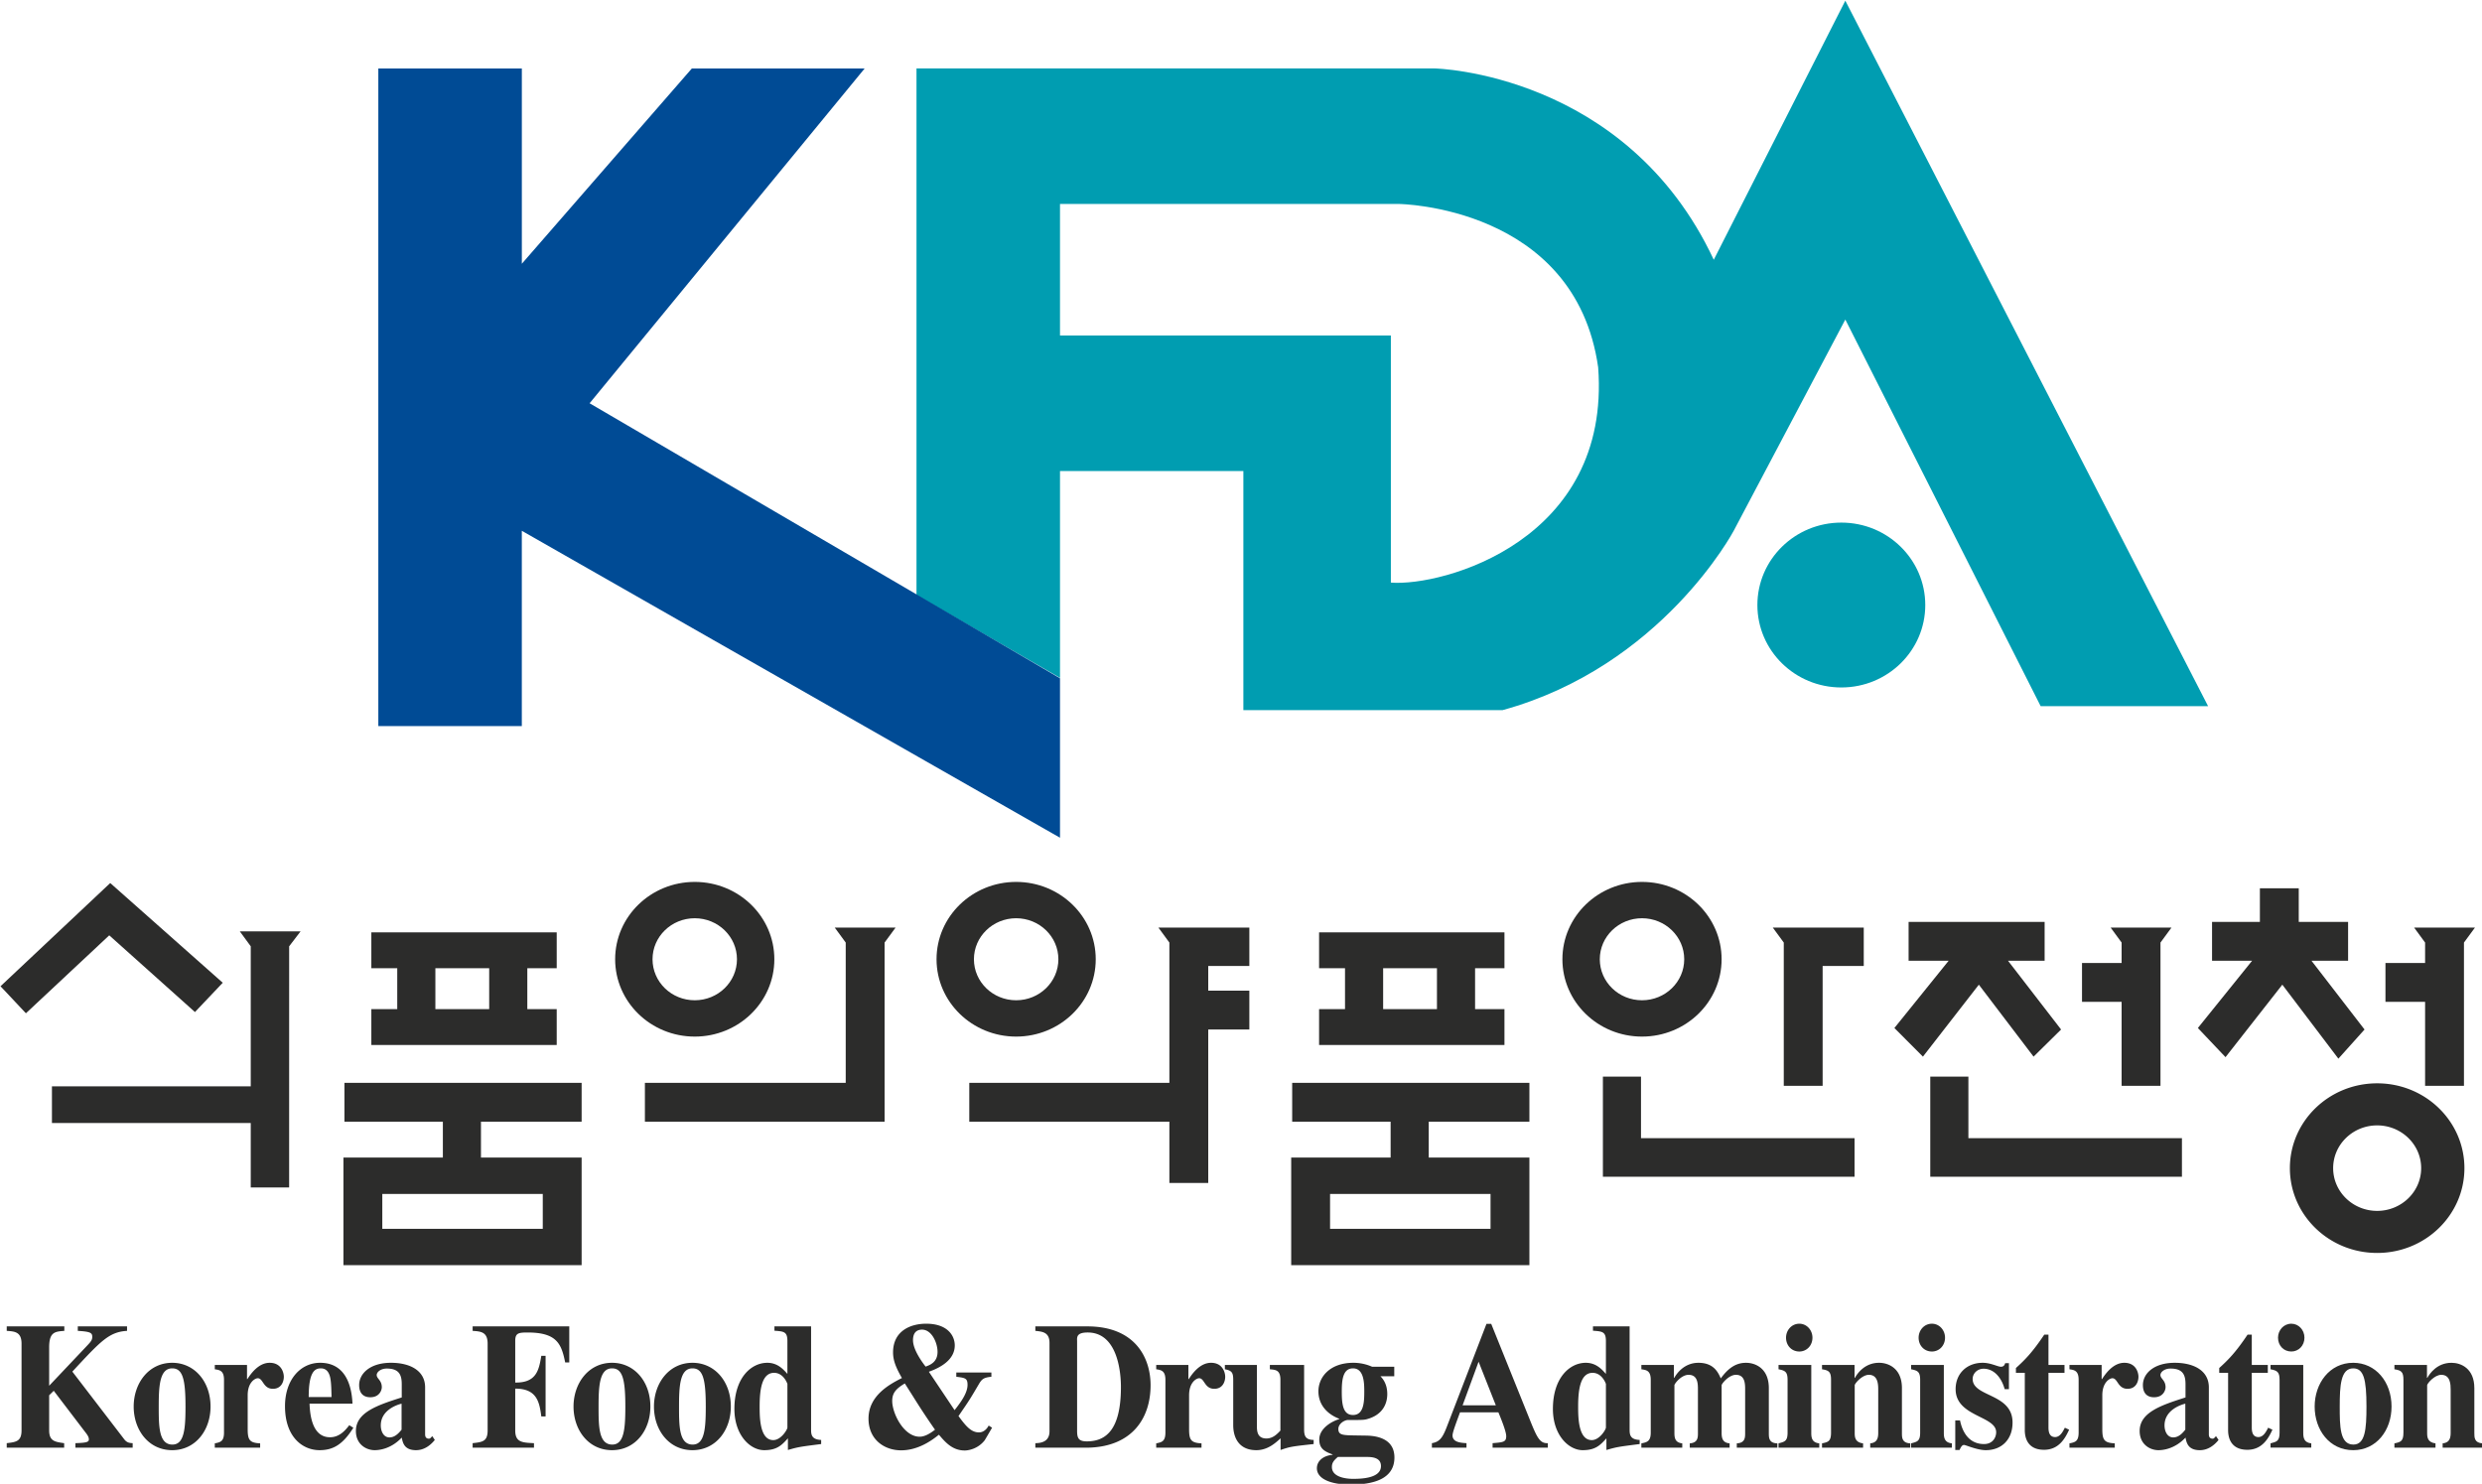 <svg xmlns="http://www.w3.org/2000/svg" width="627.184pt" height="375pt" fill-rule="evenodd" viewBox="0 0 627.184 375"><path d="m267.188 398.744 1.062 1.13 3.484-3.259 3.583 3.208 1.162-1.225-4.704-4.17z" style="fill:#2c2c2b;stroke:none" transform="matrix(6.044 0 0 6.044 -1614.754 -2160.75)"/><path d="M279.734 396.448h-2.542l.458.625v5.855h-8.312v1.534h8.312v2.695h1.605l.001-10.084zM290.442 399.699h-1.229v-1.709h1.229v-1.5h-7.75v1.5h1.083v1.709h-1.083v1.5h7.75zm-2.823 0h-2.25v-1.709h2.25zM291.484 404.407v-1.625h-9.917v1.625h4.115v1.5h-4.157v4.5h9.959v-4.5h-4.209v-1.5zm-1.625 4.479h-6.709v-1.458h6.709zM330.066 399.699h-1.228v-1.709h1.228v-1.5h-7.75v1.5h1.084v1.709h-1.084v1.5h7.75zm-2.822 0h-2.25v-1.709h2.25zM331.109 404.407v-1.625h-9.918v1.625h4.116v1.5h-4.157v4.5h9.959v-4.5H326.9v-1.5zm-1.625 4.479h-6.709v-1.458h6.709zM304.15 396.917l.459-.625h-2.542l.458.625v5.865h-8.396v1.625h10.022z" style="fill:#2c2c2b;stroke:none" transform="matrix(6.044 0 0 6.044 -1614.754 -2160.75)"/><path d="M296.213 394.381c-1.838 0-3.328 1.447-3.328 3.234 0 1.786 1.49 3.234 3.328 3.234 1.838 0 3.328-1.448 3.328-3.234 0-1.787-1.49-3.234-3.328-3.234zm0 4.949c-.975 0-1.765-.767-1.765-1.715 0-.947.79-1.715 1.765-1.715.975 0 1.765.768 1.765 1.715 0 .948-.79 1.715-1.765 1.715zM335.775 405.095v-2.573h-1.593v4.187h10.521v-1.614zM335.816 394.381c-1.837 0-3.327 1.447-3.327 3.234 0 1.786 1.49 3.234 3.327 3.234 1.838 0 3.329-1.448 3.329-3.234 0-1.787-1.491-3.234-3.329-3.234zm0 4.949c-.974 0-1.764-.767-1.764-1.715 0-.947.79-1.715 1.764-1.715.975 0 1.766.768 1.766 1.715 0 .948-.791 1.715-1.766 1.715zM345.088 396.292h-3.802l.458.625v5.99h1.625v-5.01h1.719zM309.65 394.381c-1.838 0-3.328 1.447-3.328 3.234 0 1.786 1.49 3.234 3.328 3.234 1.838 0 3.328-1.448 3.328-3.234 0-1.787-1.49-3.234-3.328-3.234zm0 4.949c-.974 0-1.765-.767-1.765-1.715 0-.947.791-1.715 1.765-1.715.975 0 1.766.768 1.766 1.715 0 .948-.791 1.715-1.766 1.715z" style="fill:#2c2c2b;stroke:none" transform="matrix(6.044 0 0 6.044 -1614.754 -2160.75)"/><path d="M319.4 397.897v-1.605h-3.801l.458.625v5.865h-8.366v1.625h8.366v2.563h1.625v-6.417h1.718v-1.625h-1.718v-1.031zM349.463 405.095v-2.573h-1.594v4.187h10.522v-1.614zM357.953 396.292h-2.542l.458.625v.855h-1.656v1.625h1.656v3.51h1.625v-5.99zM351.12 397.678h1.53v-1.625h-5.687v1.625h1.674l-2.268 2.812 1.193 1.197 2.338-3.009 2.288 3.009 1.15-1.134zM366.553 402.803c-2.016 0-3.649 1.587-3.649 3.547 0 1.959 1.633 3.546 3.649 3.546 2.015 0 3.648-1.587 3.648-3.546 0-1.96-1.633-3.547-3.648-3.547zm0 5.334c-1.016 0-1.84-.8-1.84-1.787 0-.988.824-1.788 1.84-1.788 1.013 0 1.84.8 1.84 1.788 0 .987-.827 1.787-1.84 1.787zM370.641 396.292h-2.542l.458.625v.855H366.9v1.625h1.657v3.51h1.625v-5.99zM363.808 397.678h1.53v-1.625h-2.063v-1.406h-1.625v1.406h-2v1.625h1.674l-2.267 2.812 1.156 1.219 2.375-3.031 2.344 3.094 1.093-1.219zM272.713 418.037h-2.394v-.187c.434-.015.563-.037.563-.158 0-.097-.057-.187-.171-.33l-1.297-1.703-.192.188v1.47c0 .451.249.48.627.533v.187h-2.401v-.187c.391-.045.619-.075.619-.533v-3.629c0-.496-.292-.511-.619-.534v-.187h2.408v.187c-.392.031-.634.045-.634.691v1.604l1.546-1.634c.192-.203.256-.27.256-.413 0-.172-.092-.217-.605-.248v-.187h2.059v.187c-.748.045-1.09.413-2.287 1.704l2.173 2.834c.107.135.206.15.349.158zM274.366 414.489c.933 0 1.603.788 1.603 1.83 0 .998-.634 1.824-1.603 1.824-.991 0-1.61-.848-1.61-1.824 0-.966.619-1.83 1.61-1.83zm.007 3.42c.492 0 .549-.636.549-1.59 0-1.154-.121-1.597-.556-1.597-.527 0-.563.743-.563 1.597 0 .811 0 1.59.57 1.59zM278.043 418.037h-1.896v-.179c.228-.045.385-.076.385-.451v-2.205c0-.375-.171-.412-.385-.442v-.181h1.347v.593h.014c.15-.232.47-.683.933-.683.485 0 .592.406.592.585 0 .196-.1.503-.456.503-.413 0-.406-.442-.634-.442-.107 0-.421.165-.421.712v1.418c0 .457.086.57.521.593zM281.94 417.204c-.435.698-.841.939-1.411.939-.719 0-1.447-.556-1.447-1.838 0-1.111.649-1.816 1.468-1.816 1.24 0 1.333 1.306 1.354 1.71h-1.796c.022.638.179 1.404.856 1.404.42 0 .669-.33.805-.503zm-.912-1.282c-.007-.232-.007-.622-.064-.848-.043-.165-.136-.352-.385-.352-.264 0-.506.165-.506 1.2zM285.345 417.715c-.199.247-.463.428-.784.428-.498 0-.555-.316-.598-.526-.463.488-.962.526-1.133.526-.342 0-.784-.234-.784-.803 0-.78.905-1.08 1.917-1.402v-.548c0-.383-.1-.66-.627-.66-.256 0-.42.15-.42.27 0 .157.213.217.213.51 0 .135-.107.42-.477.42-.086 0-.47 0-.47-.51 0-.473.449-.931 1.332-.931.791 0 1.426.324 1.426 1.028v1.958c0 .045 0 .187.156.187.029 0 .05-.008.072-.03l.071-.075zm-1.389-1.516c-.164.038-.869.255-.869.909 0 .232.107.501.363.501.242 0 .406-.202.506-.322zM286.927 412.967h4.04v1.508h-.171c-.157-.781-.349-1.253-1.575-1.253-.384 0-.513.03-.513.352v1.741c.884.014.991-.518 1.09-1.118h.179v2.536h-.179c-.078-.616-.192-1.164-1.09-1.164v1.748c0 .496.286.51.784.533v.187h-2.565v-.187c.406-.045.627-.068.627-.533v-3.629c0-.496-.292-.511-.627-.534zM292.755 414.489c.934 0 1.603.788 1.603 1.83 0 .998-.633 1.824-1.603 1.824-.99 0-1.61-.848-1.61-1.824 0-.966.62-1.83 1.61-1.83zm.008 3.42c.491 0 .548-.636.548-1.59 0-1.154-.121-1.597-.556-1.597-.527 0-.563.743-.563 1.597 0 .811 0 1.59.571 1.59zM296.118 414.489c.934 0 1.604.788 1.604 1.83 0 .998-.634 1.824-1.604 1.824-.99 0-1.61-.848-1.61-1.824 0-.966.62-1.83 1.61-1.83zm.007 3.42c.492 0 .549-.636.549-1.59 0-1.154-.121-1.597-.556-1.597-.527 0-.562.743-.562 1.597 0 .811 0 1.59.569 1.59zM301.498 417.887c-.884.113-.947.12-1.39.248v-.487c-.256.284-.456.495-.99.495-.592 0-1.247-.631-1.247-1.726 0-1.305.705-1.928 1.375-1.928.428 0 .67.271.841.465v-1.372c0-.397-.149-.405-.542-.434v-.181h1.532v4.312c0 .204.015.42.421.436zm-1.411-2.512c0-.008-.157-.466-.556-.466-.506 0-.605.676-.605 1.404 0 .434 0 1.409.57 1.409.327 0 .591-.443.591-.525zM308.615 414.895v.179c-.32.031-.398.098-.519.301-.393.667-.393.667-.856 1.342.299.405.521.683.856.683.177 0 .32-.121.406-.286l.143.09c-.008.008-.3.518-.315.533-.291.368-.705.42-.826.42-.52 0-.813-.344-1.083-.66-.278.225-.855.653-1.581.653-.685 0-1.362-.435-1.362-1.328 0-.982.926-1.455 1.397-1.695-.25-.435-.371-.735-.371-1.072 0-.907.742-1.2 1.383-1.2.898 0 1.197.503 1.197.907 0 .615-.62.937-1.083 1.102l1.075 1.606c.229-.293.542-.697.542-1.058 0-.277-.099-.293-.47-.338v-.179zm-2.999 2.685c.221 0 .449-.142.642-.293a30.555 30.555 0 0 1-.92-1.395l-.342-.539c-.377.224-.527.404-.527.734 0 .51.477 1.493 1.147 1.493zm.249-2.932c.193-.069.499-.188.499-.616 0-.375-.242-.929-.648-.929-.179 0-.378.082-.378.442 0 .382.356.885.527 1.103zM310.453 417.85c.449 0 .592-.218.592-.495v-3.698c0-.458-.314-.472-.592-.503v-.187h2.174c1.995 0 2.644 1.306 2.644 2.46 0 1.38-.77 2.551-2.566 2.61h-2.252zm1.746-.51c0 .3.065.435.406.435.798 0 1.426-.48 1.426-2.273 0-.683-.164-2.28-1.39-2.28-.456 0-.449.187-.442.352zM317.4 418.037h-1.894v-.179c.227-.045.385-.076.385-.451v-2.205c0-.375-.172-.412-.385-.442v-.181h1.346v.593h.014c.15-.232.47-.683.934-.683.484 0 .591.406.591.585 0 .196-.1.503-.456.503-.413 0-.406-.442-.634-.442-.108 0-.42.165-.42.712v1.418c0 .457.085.57.519.593zM322.089 417.887c-.877.097-.977.105-1.383.248v-.487c-.206.187-.534.495-1.012.495-.726 0-.968-.518-.968-1.051v-1.89c0-.3-.057-.389-.349-.442v-.181h1.339v2.543c0 .21.008.532.399.532.271 0 .45-.187.584-.33v-2.122c0-.412-.199-.42-.441-.442v-.181h1.432v2.7c0 .293.079.428.399.436zM325.459 415.052v-.398h-.927a1.928 1.928 0 0 0-.783-.165c-.977 0-1.461.593-1.461 1.193 0 .54.342.945.869 1.147v.016c-.305.09-.833.383-.833.854 0 .391.235.503.556.623v.015c-.4.038-.656.263-.656.563 0 .419.527.682 1.411.682.89 0 1.831-.202 1.831-1.133 0-.832-.819-.907-1.168-.915l-.464-.007c-.527-.007-.712-.015-.712-.27 0-.225.264-.375.399-.375.691 0 .691 0 .898-.067.513-.173.748-.563.748-1.02 0-.45-.214-.668-.285-.743zm-1.126 3.375c.37 0 .57.113.57.383 0 .532-.898.532-1.182.532-.121 0-.869-.015-.869-.495 0-.165.063-.262.249-.42zm-1.068-2.723c0-.471.035-.982.469-.982.471 0 .471.645.471.982 0 .428-.021.968-.471.968-.419 0-.469-.45-.469-.968zM331.879 418.037h-2.309v-.187c.442-.037.57-.045.57-.293 0-.202-.228-.757-.328-.997h-1.603c-.199.54-.313.847-.313.967 0 .286.341.308.583.323v.187h-1.446v-.187c.385-.06.485-.316.698-.878l1.583-4.11h.199l1.589 3.945c.321.802.434 1.057.777 1.043zm-2.174-1.77-.72-1.823-.669 1.823zM335.719 417.887c-.884.113-.947.12-1.39.248v-.487c-.256.284-.456.495-.99.495-.591 0-1.247-.631-1.247-1.726 0-1.305.706-1.928 1.375-1.928.428 0 .67.271.841.465v-1.372c0-.397-.15-.405-.541-.434v-.181h1.532v4.312c0 .204.013.42.42.436zm-1.411-2.512c0-.008-.157-.466-.556-.466-.506 0-.605.676-.605 1.404 0 .434 0 1.409.57 1.409.327 0 .591-.443.591-.525zM341.476 418.037h-1.696v-.179c.349-.016.349-.249.349-.428v-1.816c0-.232 0-.622-.385-.622-.299 0-.598.375-.598.435v2.003c0 .24.064.405.334.428v.179h-1.666v-.179c.341-.023.341-.255.341-.428v-1.816c0-.239 0-.622-.391-.622-.307 0-.592.375-.592.435v2.003c0 .232.05.397.328.428v.179h-1.71v-.179c.235-.045.392-.083.392-.451v-2.205c0-.389-.186-.412-.392-.442v-.181h1.36v.54h.015c.1-.179.413-.63 1.012-.63.648 0 .826.413.933.653.321-.443.642-.653 1.055-.653.392 0 .954.233.954 1.058v1.883c0 .187 0 .42.357.428zM343.228 418.037h-1.703v-.179c.257-.068.378-.09.378-.451v-2.205c0-.338-.107-.389-.378-.442v-.181h1.369v2.851c0 .232.056.397.334.428zm-.833-5.182c.306 0 .548.262.548.585 0 .33-.242.577-.548.577-.328 0-.556-.255-.556-.577 0-.315.235-.585.556-.585zM347.033 418.037h-1.675v-.179c.236-.023.335-.151.335-.428v-1.816c0-.21-.007-.622-.391-.622-.285 0-.592.367-.592.435v2.003c0 .173.021.389.35.428v.179h-1.717v-.179c.256-.053.377-.083.377-.451v-2.205c0-.338-.093-.397-.377-.442v-.181h1.36v.54h.015c.099-.179.406-.63 1.011-.63.392 0 .955.233.955 1.058v1.883c0 .179 0 .412.349.428zM348.772 418.037h-1.704v-.179c.257-.068.378-.09.378-.451v-2.205c0-.338-.106-.389-.378-.442v-.181h1.368v2.851c0 .232.058.397.336.428zm-.833-5.182c.305 0 .547.262.547.585 0 .33-.242.577-.547.577-.329 0-.557-.255-.557-.577 0-.315.235-.585.557-.585zM351.158 415.592v-1.087h-.156c-.022.06-.05.149-.179.149-.134 0-.426-.165-.762-.165-.655 0-1.132.443-1.132 1.103 0 1.155 1.695 1.11 1.695 1.8 0 .225-.149.495-.506.495-.791 0-.962-.787-1.005-.989h-.199v1.237h.178c.071-.151.114-.21.192-.21.065 0 .549.218.906.218.663 0 1.119-.444 1.119-1.156 0-1.23-1.668-1.057-1.668-1.822 0-.233.2-.428.456-.428.406 0 .734.323.883.855zM353.481 414.909h-.67v2.258c0 .12-.006.428.279.428.206 0 .327-.233.405-.391l.179.083c-.15.322-.406.84-1.048.84-.77 0-.798-.63-.805-.787v-2.431h-.371v-.202c.378-.338.698-.667 1.184-1.394h.177v1.266h.67zM355.583 418.037h-1.895v-.179c.228-.045.384-.076.384-.451v-2.205c0-.375-.171-.412-.384-.442v-.181h1.346v.593h.015c.149-.232.47-.683.933-.683.485 0 .591.406.591.585 0 .196-.099.503-.456.503-.413 0-.406-.442-.634-.442-.107 0-.421.165-.421.712v1.418c0 .457.086.57.521.593zM359.815 417.557l-.071.075a.09.09 0 0 1-.071.03c-.157 0-.157-.142-.157-.187v-1.958c0-.704-.634-1.028-1.425-1.028-.884 0-1.332.458-1.332.931 0 .51.385.51.469.51.372 0 .478-.285.478-.42 0-.293-.214-.353-.214-.51 0-.12.164-.27.421-.27.527 0 .627.277.627.66v.548c-1.012.322-1.917.622-1.917 1.402 0 .569.442.803.784.803.171 0 .67-.038 1.133-.526.043.21.1.526.599.526.32 0 .584-.181.783-.428zm-1.283-.27c-.099.12-.262.322-.506.322-.255 0-.363-.269-.363-.501 0-.654.706-.871.869-.909zM361.981 414.579h-.67v-1.266h-.177c-.486.727-.806 1.056-1.184 1.394v.202h.371v2.431c.007.157.035.787.805.787.642 0 .898-.518 1.048-.84l-.179-.083c-.078.158-.199.391-.406.391-.284 0-.278-.308-.278-.428v-2.258h.67z" style="fill:#2c2c2b;stroke:none" transform="matrix(6.044 0 0 6.044 -1614.754 -2160.75)"/><path d="M363.798 417.858c-.277-.031-.335-.196-.335-.428v-2.851h-1.368v.181c.271.053.378.104.378.442v2.205c0 .361-.121.383-.378.451v.179h1.703zm-1.39-4.418c0 .322.229.577.557.577.306 0 .548-.247.548-.577 0-.323-.242-.585-.548-.585-.321 0-.557.27-.557.585zM365.551 414.489c.933 0 1.603.788 1.603 1.83 0 .998-.634 1.824-1.603 1.824-.991 0-1.611-.848-1.611-1.824 0-.966.62-1.83 1.611-1.83zm.007 3.42c.492 0 .548-.636.548-1.59 0-1.154-.121-1.597-.555-1.597-.528 0-.563.743-.563 1.597 0 .811 0 1.59.57 1.59zM370.966 418.037h-1.675v-.179c.235-.023.335-.151.335-.428v-1.816c0-.21-.007-.622-.392-.622-.285 0-.591.367-.591.435v2.003c0 .173.021.389.349.428v.179h-1.717v-.179c.256-.053.377-.083.377-.451v-2.205c0-.338-.092-.397-.377-.442v-.181h1.361v.54h.014c.1-.179.407-.63 1.012-.63.392 0 .954.233.954 1.058v1.883c0 .179 0 .412.35.428z" style="fill:#2c2c2b;stroke:none" transform="matrix(6.044 0 0 6.044 -1614.754 -2160.75)"/><path d="m344.317 357.532-5.5 10.833c-3.667-7.833-11.667-8-11.667-8h-21.666v22.025l6 3.458v-8.649h7.666v10h10.834c6.667-1.834 9.666-7.5 9.666-7.5l4.667-8.834 8.167 16.167h7zm-19 24.333v-10.333h-13.833v-5.5h14.166s7.375.083 8.334 6.833c.541 7.25-6.5 9.167-8.667 9z" style="fill:#009db1;stroke:none" transform="matrix(6.044 0 0 6.044 -1614.754 -2160.75)"/><path d="m291.817 374.366 11.5-14h-7.225l-7.108 8.166v-8.166h-6v27.5H288.983v-8.167l22.501 12.834v-6.667z" style="fill:#004b95;stroke:none" transform="matrix(6.044 0 0 6.044 -1614.754 -2160.75)"/><path d="M347.66 382.803c0 1.904-1.571 3.447-3.51 3.447-1.938 0-3.509-1.543-3.509-3.447 0-1.904 1.571-3.447 3.509-3.447 1.939 0 3.51 1.543 3.51 3.447z" style="fill:#009db1;stroke:none" transform="matrix(6.044 0 0 6.044 -1614.754 -2160.75)"/></svg>